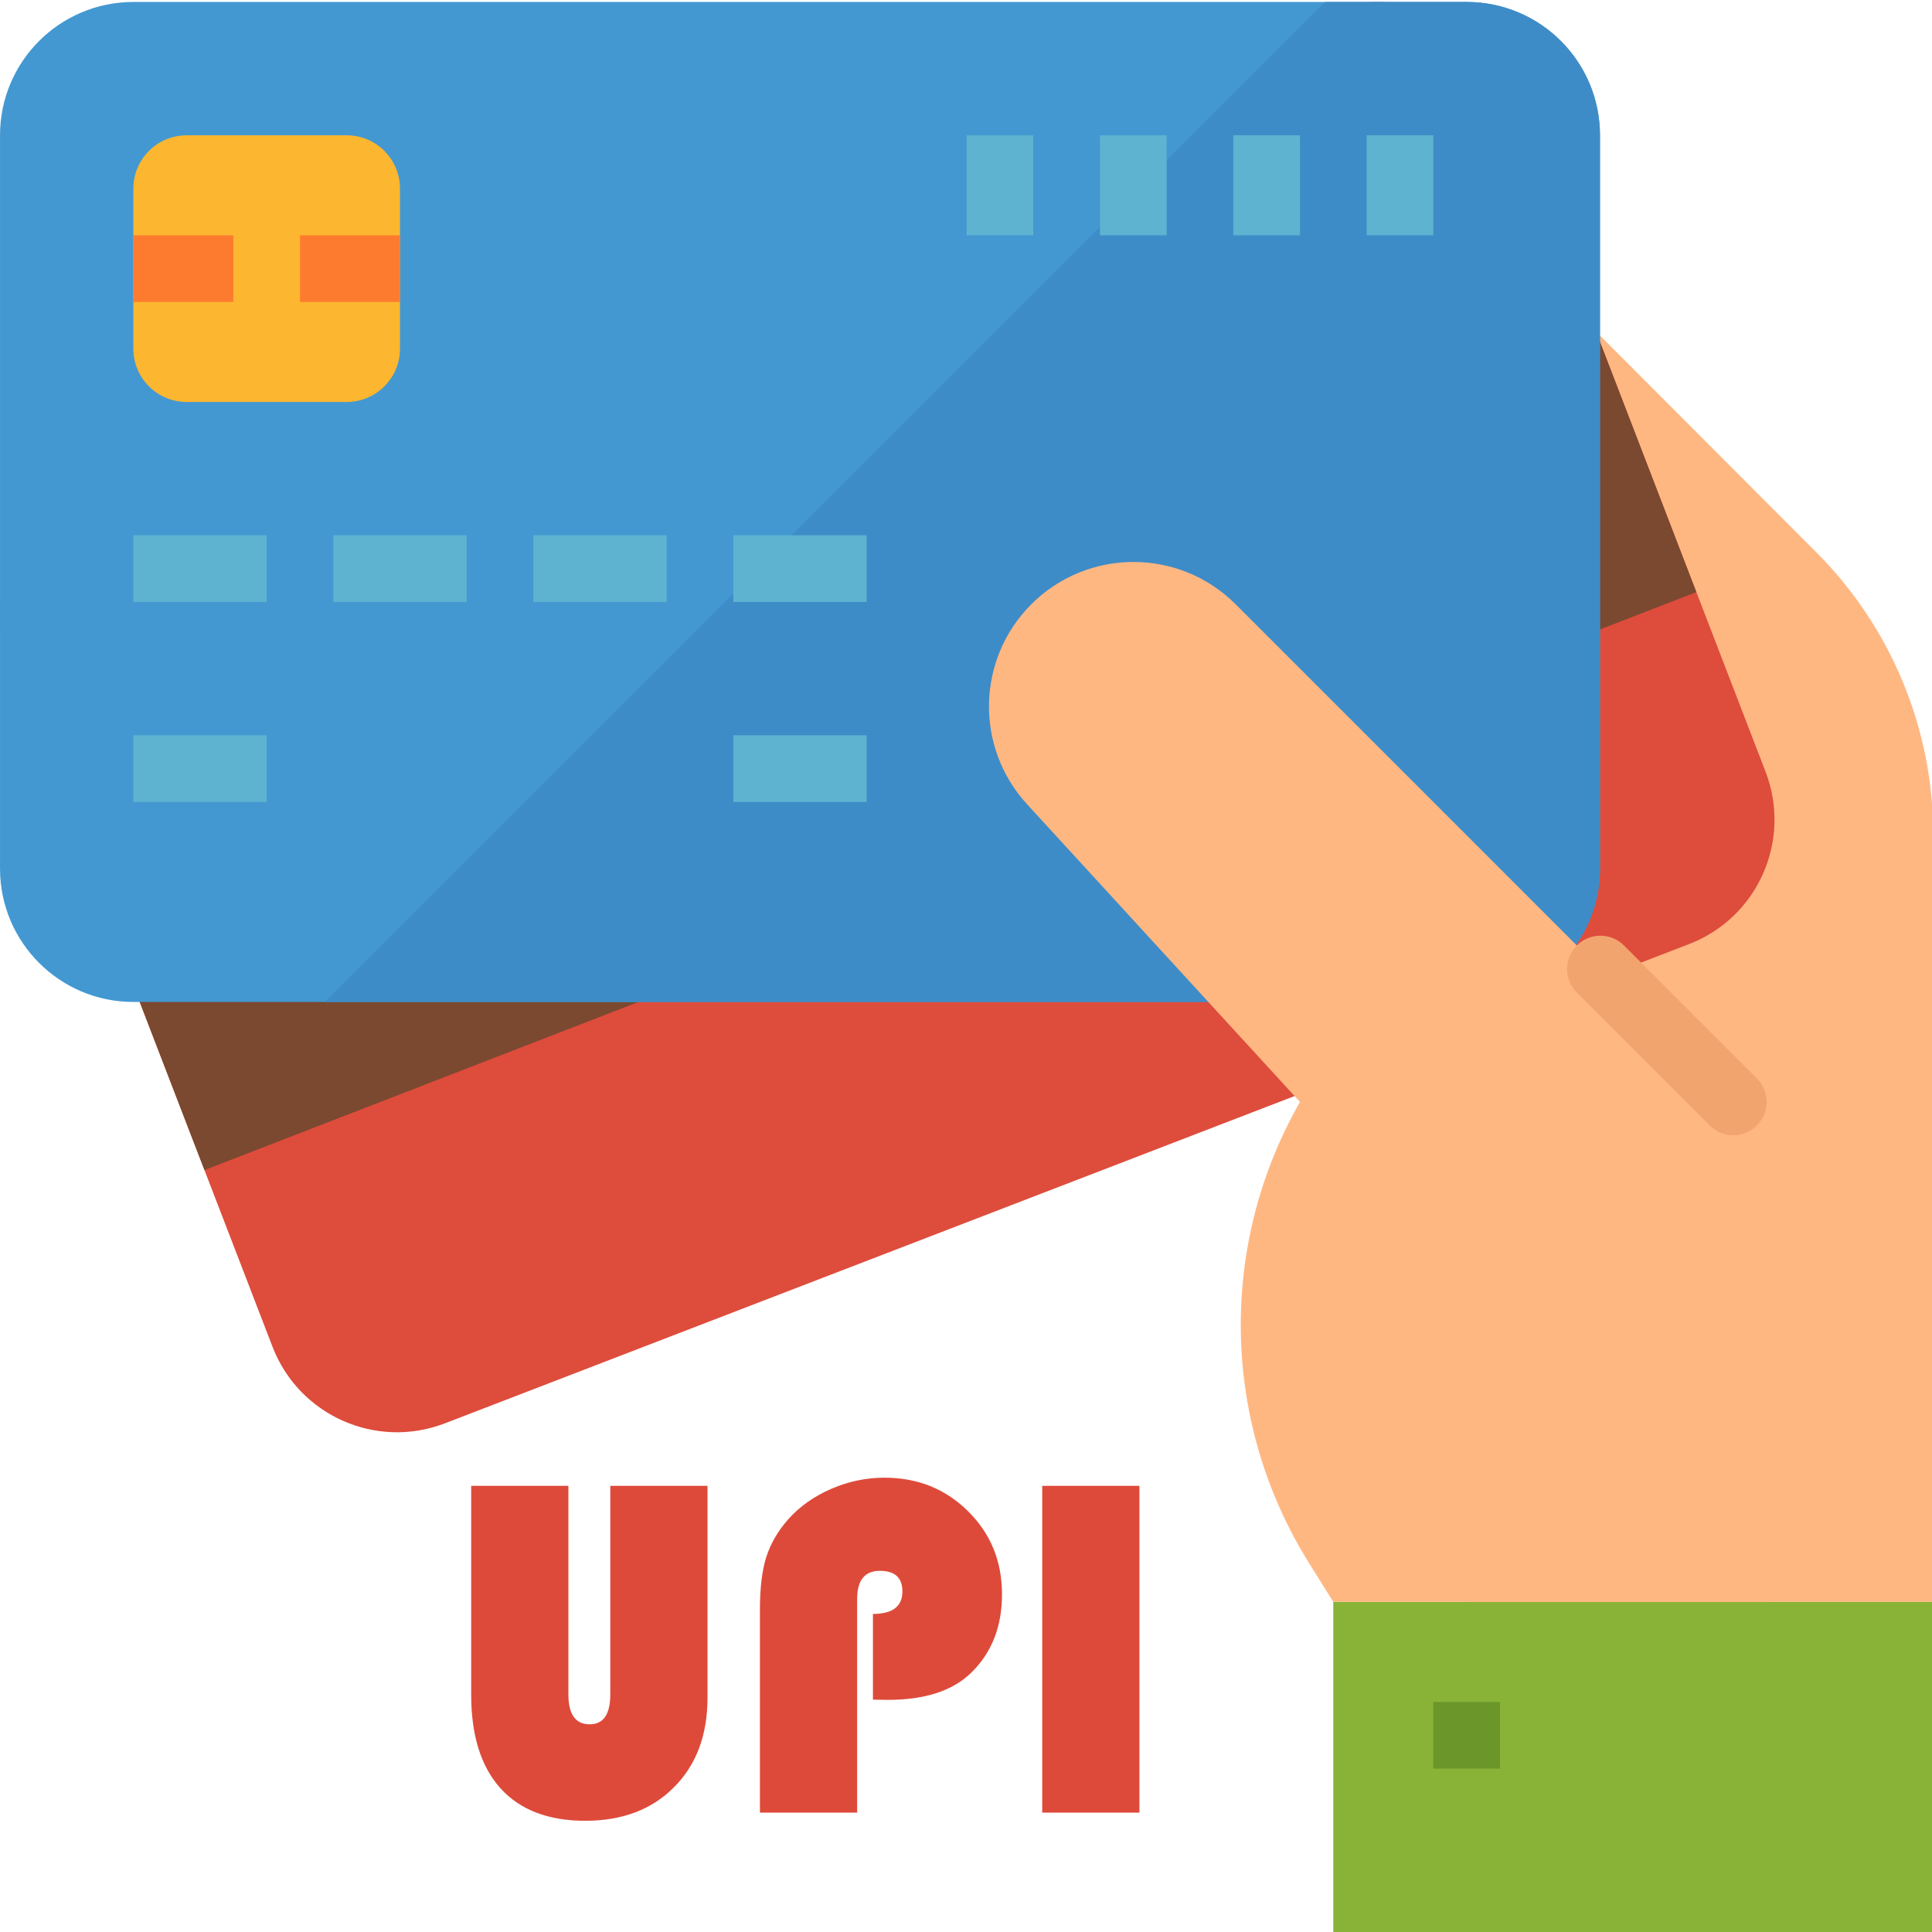 <?xml version="1.0" encoding="UTF-8" standalone="no"?>
<svg
   height="591pt"
   version="1.1"
   viewBox="0 0 591.604 591"
   width="591pt"
   id="svg22"
   sodipodi:docname="icon.svg"
   inkscape:version="1.3.2 (091e20e, 2023-11-25, custom)"
   xmlns:inkscape="http://www.inkscape.org/namespaces/inkscape"
   xmlns:sodipodi="http://sodipodi.sourceforge.net/DTD/sodipodi-0.dtd"
   xmlns="http://www.w3.org/2000/svg"
   xmlns:svg="http://www.w3.org/2000/svg">
  <path
     d="m 216.645,454.677 v 64.885 q 0,17.156 -10.264,27.421 -10.191,10.264 -27.201,10.264 -16.936,0 -25.954,-9.971 -8.945,-9.971 -8.945,-28.667 v -63.932 h 29.767 v 63.859 q 0,9.165 6.525,9.165 6.305,0 6.305,-9.165 v -63.859 z m 50.662,65.472 v -26.247 q 9.018,0 9.018,-6.892 0,-6.305 -6.892,-6.305 -6.965,0 -6.965,8.651 V 554.755 h -29.767 v -62.319 q 0,-9.678 1.906,-15.836 1.98,-6.232 6.672,-11.584 5.279,-5.939 13.197,-9.385 7.918,-3.446 16.35,-3.446 15.25,0 25.588,10.264 10.411,10.264 10.411,25.441 0,14.737 -9.311,23.901 -8.505,8.431 -25.661,8.431 z m 81.602,-65.472 V 554.755 H 319.142 V 454.677 Z"
     id="upi-text"
     style="font-size:150.153px;font-family:'Bauhaus 93';-inkscape-font-specification:'Bauhaus 93, ';fill:#de4a3a;stroke-width:0.751"
     aria-label="UPI" />
  <defs
     id="defs22" />
  <sodipodi:namedview
     id="namedview22"
     pagecolor="#ffffff"
     bordercolor="#000000"
     borderopacity="0.25"
     inkscape:showpageshadow="2"
     inkscape:pageopacity="0.0"
     inkscape:pagecheckerboard="0"
     inkscape:deskcolor="#d1d1d1"
     inkscape:document-units="pt"
     inkscape:zoom="0.98604061"
     inkscape:cx="395.52124"
     inkscape:cy="396.02831"
     inkscape:window-width="1920"
     inkscape:window-height="991"
     inkscape:window-x="-9"
     inkscape:window-y="-9"
     inkscape:window-maximized="1"
     inkscape:current-layer="svg22" />
  <g
     id="surface1">
    <path
       d="M 555.879 168.52 L 449.105 61.543 L 449.105 490.23 L 592 490.23 L 592 255.379 C 592 222.77 578.996 191.508 555.879 168.52 Z M 555.879 168.52 "
       style=" stroke:none;fill-rule:nonzero;fill:rgb(100%,71.765%,50.98%);fill-opacity:1;"
       id="path1" />
    <path
       d="M 83.457 412.117 L 2.738 202.57 C -5.363 181.535 5.117 157.906 26.164 149.801 L 407.156 3.047 C 428.191 -5.055 451.82 5.426 459.922 26.473 L 540.641 236.02 C 548.742 257.055 538.262 280.684 517.215 288.789 L 136.234 435.543 C 115.188 443.645 91.57 433.152 83.457 412.117 Z M 83.457 412.117 "
       style=" stroke:none;fill-rule:nonzero;fill:rgb(87.059%,29.804%,23.529%);fill-opacity:1;"
       id="path2" />
    <path
       d="M 489.012 101.961 L 32.195 279.031 L 62.613 357.992 L 519.449 181.004 Z M 489.012 101.961 "
       style=" stroke:none;fill-rule:nonzero;fill:rgb(47.843%,28.627%,18.824%);fill-opacity:1;"
       id="path3" />
    <path
       d="M 0.004 265.68 L 0.004 41.129 C 0.004 18.582 18.285 0.301 40.832 0.301 L 449.105 0.301 C 471.652 0.301 489.934 18.582 489.934 41.129 L 489.934 265.68 C 489.934 288.227 471.652 306.508 449.105 306.508 L 40.832 306.508 C 18.285 306.508 0.004 288.227 0.004 265.68 Z M 0.004 265.68 "
       style=" stroke:none;fill-rule:nonzero;fill:rgb(26.275%,59.608%,81.961%);fill-opacity:1;"
       id="path4" />
    <path
       d="M 449.105 0.301 L 405.727 0.301 L 99.52 306.508 L 449.105 306.508 C 471.652 306.508 489.934 288.227 489.934 265.68 L 489.934 41.129 C 489.934 18.582 471.652 0.301 449.105 0.301 Z M 449.105 0.301 "
       style=" stroke:none;fill-rule:nonzero;fill:rgb(24.314%,54.902%,78.039%);fill-opacity:1;"
       id="path5" />
    <path
       d="M 40.832 163.609 L 81.66 163.609 L 81.66 184.023 L 40.832 184.023 Z M 40.832 163.609 "
       style=" stroke:none;fill-rule:nonzero;fill:rgb(36.863%,70.196%,81.961%);fill-opacity:1;"
       id="path6" />
    <path
       d="M 40.832 224.852 L 81.66 224.852 L 81.66 245.266 L 40.832 245.266 Z M 40.832 224.852 "
       style=" stroke:none;fill-rule:nonzero;fill:rgb(36.863%,70.196%,81.961%);fill-opacity:1;"
       id="path7" />
    <path
       d="M 224.555 224.852 L 265.383 224.852 L 265.383 245.266 L 224.555 245.266 Z M 224.555 224.852 "
       style=" stroke:none;fill-rule:nonzero;fill:rgb(36.863%,70.196%,81.961%);fill-opacity:1;"
       id="path8" />
    <path
       d="M 102.074 163.609 L 142.898 163.609 L 142.898 184.023 L 102.074 184.023 Z M 102.074 163.609 "
       style=" stroke:none;fill-rule:nonzero;fill:rgb(36.863%,70.196%,81.961%);fill-opacity:1;"
       id="path9" />
    <path
       d="M 163.312 163.609 L 204.141 163.609 L 204.141 184.023 L 163.312 184.023 Z M 163.312 163.609 "
       style=" stroke:none;fill-rule:nonzero;fill:rgb(36.863%,70.196%,81.961%);fill-opacity:1;"
       id="path10" />
    <path
       d="M 224.555 163.609 L 265.383 163.609 L 265.383 184.023 L 224.555 184.023 Z M 224.555 163.609 "
       style=" stroke:none;fill-rule:nonzero;fill:rgb(36.863%,70.196%,81.961%);fill-opacity:1;"
       id="path11" />
    <path
       d="M 418.484 41.129 L 438.898 41.129 L 438.898 71.75 L 418.484 71.75 Z M 418.484 41.129 "
       style=" stroke:none;fill-rule:nonzero;fill:rgb(36.863%,70.196%,81.961%);fill-opacity:1;"
       id="path12" />
    <path
       d="M 377.656 41.129 L 398.07 41.129 L 398.07 71.75 L 377.656 71.75 Z M 377.656 41.129 "
       style=" stroke:none;fill-rule:nonzero;fill:rgb(36.863%,70.196%,81.961%);fill-opacity:1;"
       id="path13" />
    <path
       d="M 336.828 41.129 L 357.242 41.129 L 357.242 71.75 L 336.828 71.75 Z M 336.828 41.129 "
       style=" stroke:none;fill-rule:nonzero;fill:rgb(36.863%,70.196%,81.961%);fill-opacity:1;"
       id="path14" />
    <path
       d="M 296.004 41.129 L 316.414 41.129 L 316.414 71.75 L 296.004 71.75 Z M 296.004 41.129 "
       style=" stroke:none;fill-rule:nonzero;fill:rgb(36.863%,70.196%,81.961%);fill-opacity:1;"
       id="path15" />
    <path
       d="M 408.277 490.23 L 592 490.23 L 592 592.297 L 408.277 592.297 Z M 408.277 490.23 "
       style=" stroke:none;fill-rule:nonzero;fill:rgb(53.333%,70.196%,21.569%);fill-opacity:1;"
       id="path16" />
    <path
       d="M 378.32 184.688 C 361.008 167.438 332.992 167.488 315.742 184.801 C 299.062 201.539 298.484 228.434 314.426 245.879 L 398.07 337.129 C 372.93 381.129 374.004 435.387 400.855 478.359 L 408.277 490.23 L 540.965 490.23 L 540.965 347.336 Z M 378.32 184.688 "
       style=" stroke:none;fill-rule:nonzero;fill:rgb(100%,71.765%,50.98%);fill-opacity:1;"
       id="path17" />
    <path
       d="M 438.898 520.852 L 459.312 520.852 L 459.312 541.266 L 438.898 541.266 Z M 438.898 520.852 "
       style=" stroke:none;fill-rule:nonzero;fill:rgb(41.961%,58.824%,16.471%);fill-opacity:1;"
       id="path18" />
    <path
       d="M 40.832 106.453 L 40.832 57.461 C 40.832 48.438 48.141 41.129 57.164 41.129 L 106.156 41.129 C 115.18 41.129 122.484 48.438 122.484 57.461 L 122.484 106.453 C 122.484 115.477 115.18 122.785 106.156 122.785 L 57.164 122.785 C 48.141 122.785 40.832 115.477 40.832 106.453 Z M 40.832 106.453 "
       style=" stroke:none;fill-rule:nonzero;fill:rgb(99.216%,71.373%,18.431%);fill-opacity:1;"
       id="path19" />
    <path
       d="M 40.832 71.75 L 71.453 71.75 L 71.453 92.164 L 40.832 92.164 Z M 40.832 71.75 "
       style=" stroke:none;fill-rule:nonzero;fill:rgb(99.216%,48.235%,18.431%);fill-opacity:1;"
       id="path20" />
    <path
       d="M 91.867 71.75 L 122.484 71.75 L 122.484 92.164 L 91.867 92.164 Z M 91.867 71.75 "
       style=" stroke:none;fill-rule:nonzero;fill:rgb(99.216%,48.235%,18.431%);fill-opacity:1;"
       id="path21" />
    <path
       d="M 530.758 347.336 C 528.055 347.336 525.453 346.262 523.543 344.344 L 482.715 303.516 C 478.797 299.465 478.91 293.004 482.973 289.082 C 486.934 285.266 493.199 285.266 497.148 289.082 L 537.977 329.91 C 541.957 333.902 541.957 340.363 537.977 344.344 C 536.055 346.262 533.465 347.336 530.758 347.336 Z M 530.758 347.336 "
       style=" stroke:none;fill-rule:nonzero;fill:rgb(94.902%,64.314%,43.529%);fill-opacity:1;"
       id="path22" />
  </g>
</svg>
